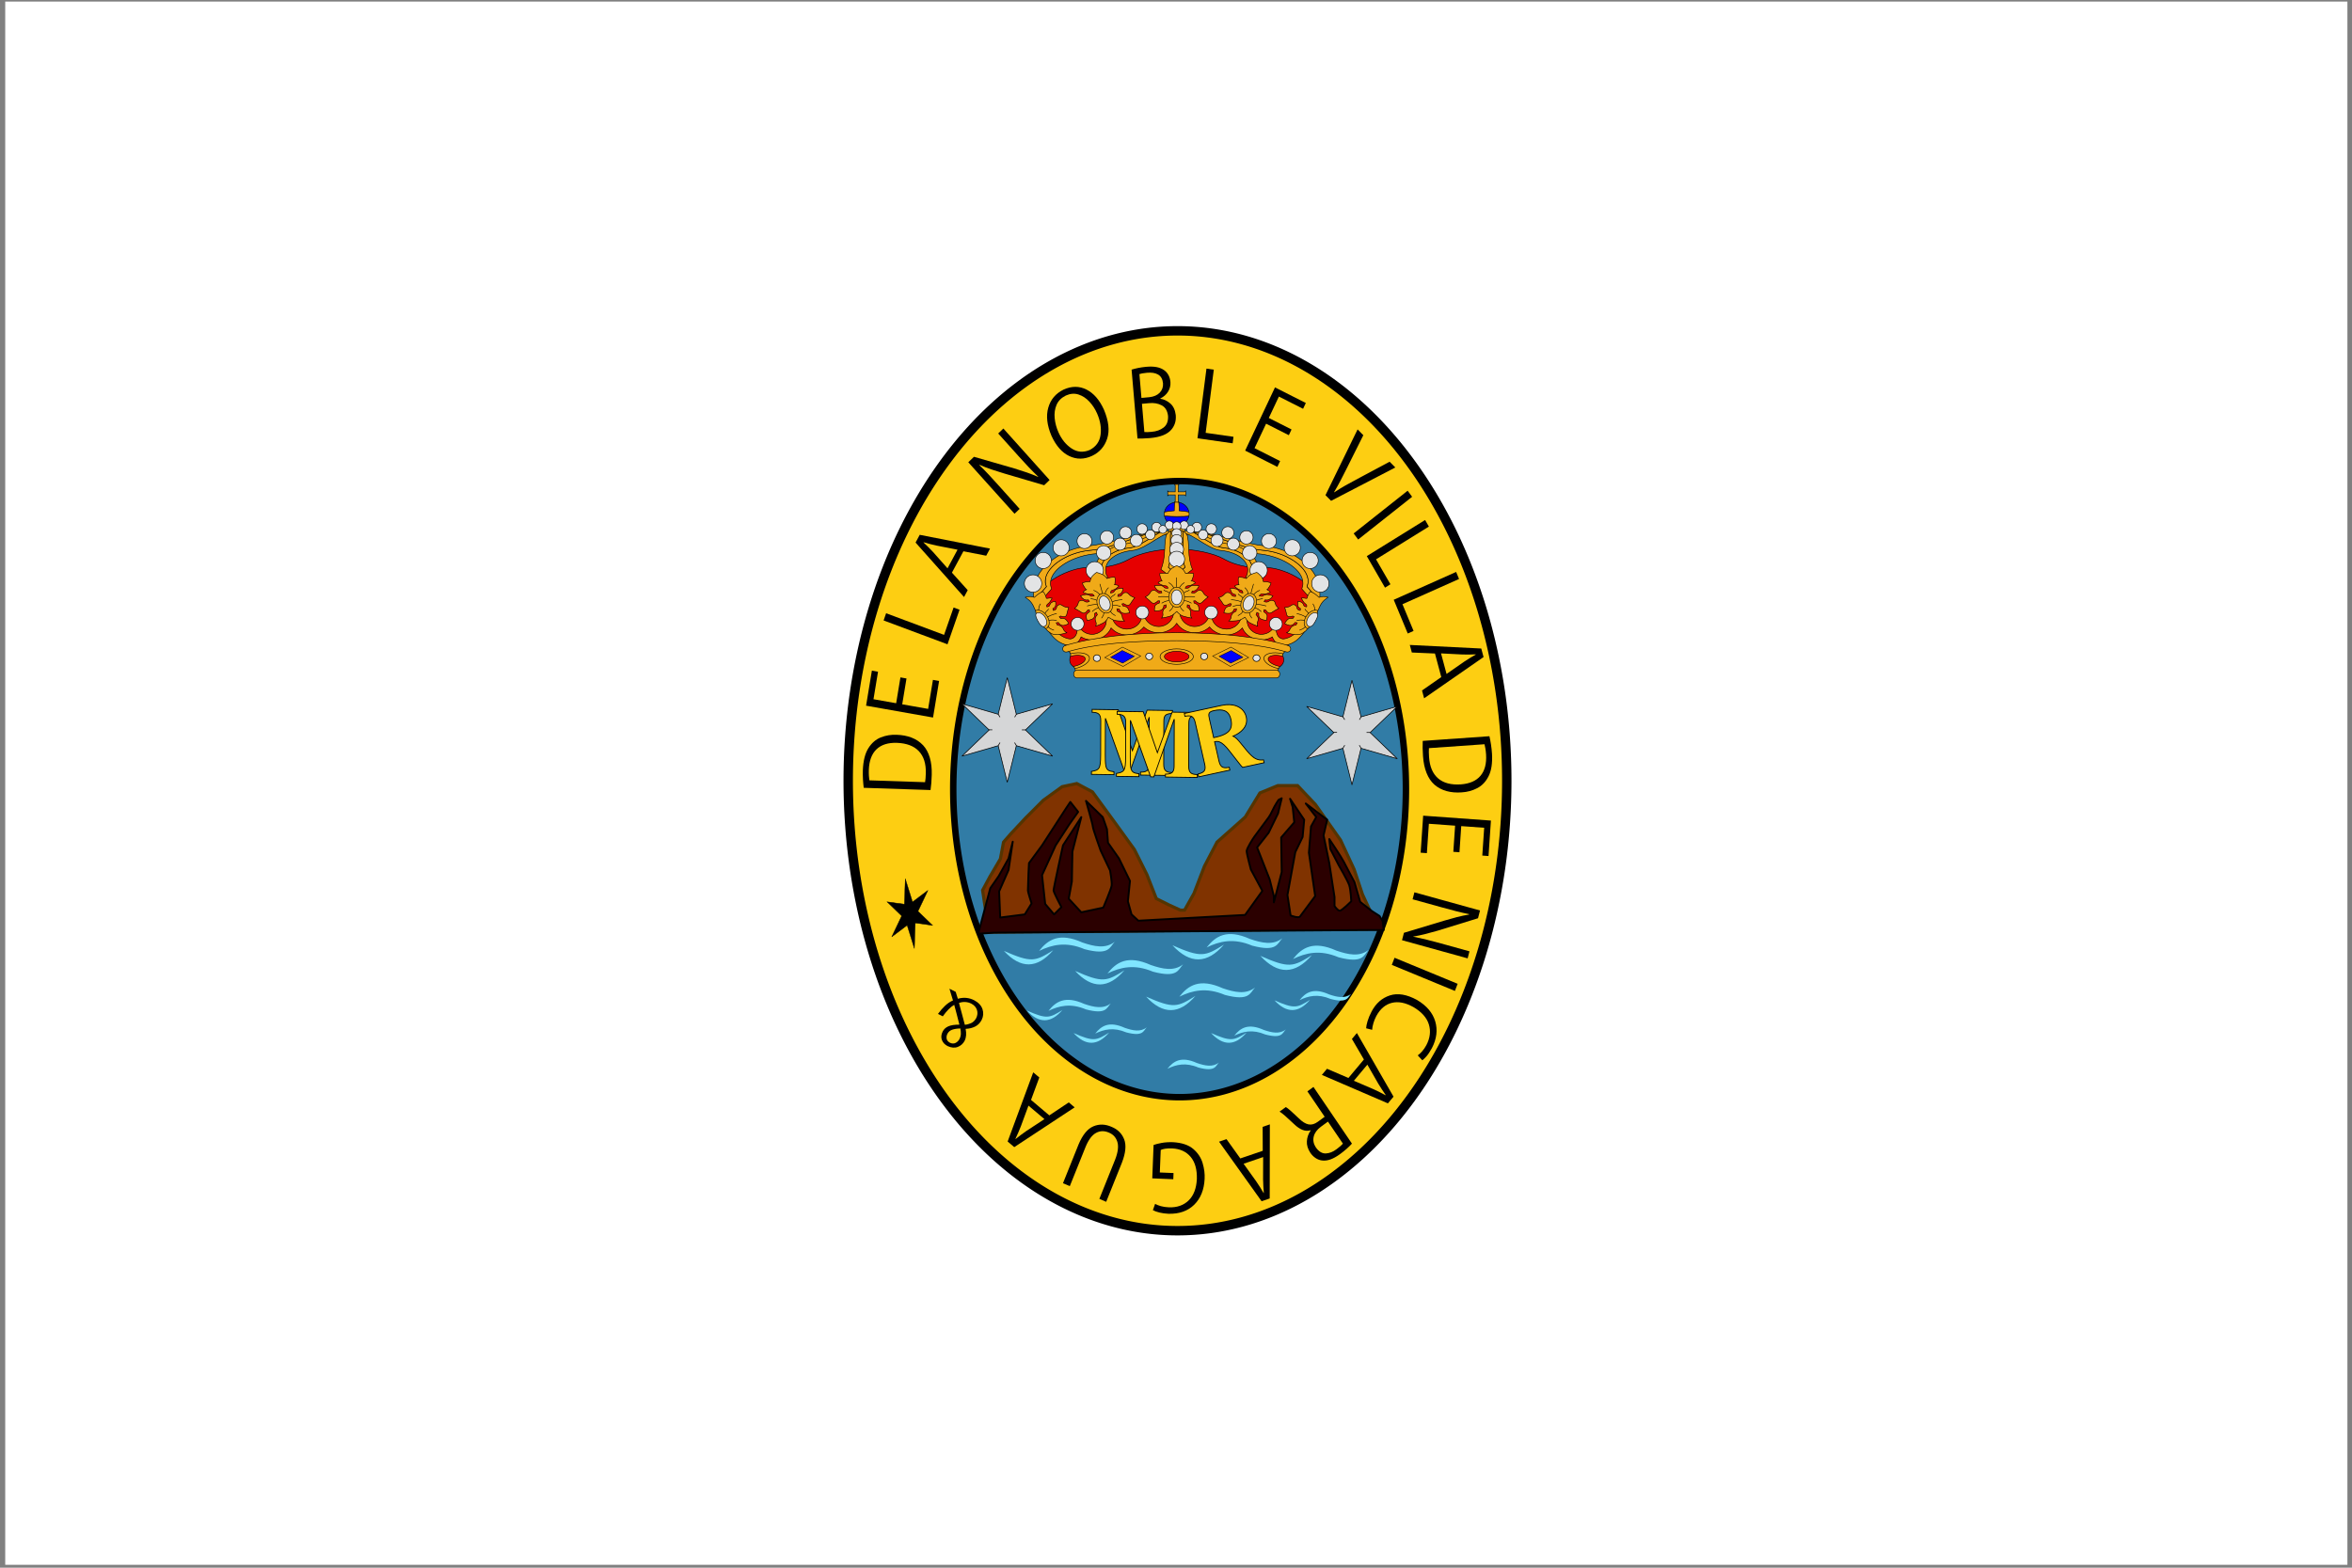 <svg enable-background="new -788.109 -54.473 2086.633 1418.32" height="500" viewBox="-788.109 -54.473 750 500" width="750" xmlns="http://www.w3.org/2000/svg" xmlns:xlink="http://www.w3.org/1999/xlink"><rect x="-788.109" y="-54.473" width="750" height="500" fill="#808080" stroke="none"/><path d="m-784.412-53.335h2080.415v1416.424h-2080.415z" fill="#fff" transform="matrix(.359 0 0 .352 -504.839 -35.202)"/><g transform="translate(-1146.133 -59.457)"><path d="m838.5 254a105 143.5 0 0 1 -210 0 105 143.5 0 1 1 210 0z" fill="#fdce12" fill-rule="evenodd" stroke="#000" stroke-width="3"/><path d="m806.342 256.668a72.175 98.255 0 0 1 -144.35 0 72.175 98.255 0 1 1 144.35 0z" fill="#317ca6" fill-rule="evenodd" stroke="#000" stroke-width="2.058"/><g transform="matrix(.177 0 0 .177 646.264 67.249)"><g fill="#f0aa18" stroke="#000"><path d="m513.503 578.121c-2.855.221-5.717.46-8.572.589-4.498.203-9.004.269-13.502.258-7.354-.018-14.721-.462-22.075-.993 1.792 10.039 10.967 17.697 22.075 17.697 11.06 0 20.221-7.581 22.075-17.549z" fill="#00f"/><path d="m491.429 553.14c-11.119 0-20.295 7.687-22.075 17.77 2.93-.274 5.864-.576 8.793-.736 4.474-.245 8.954-.34 13.429-.331 4.474.009 8.955.119 13.429.368 2.832.158 5.667.45 8.499.699-1.779-10.083-10.951-17.77-22.075-17.77z" fill="#00f"/><path d="m494.129 539.917v11.887l1.621 1.626h-8.649l1.621-1.626v-11.887h-11.887l-1.621 1.626v-8.653l1.621 1.626h11.887v-11.892l-1.621-1.621h8.649l-1.621 1.621v11.892h11.892l1.621-1.626v8.653l-1.621-1.626z"/><path d="m476.863 591h29.131v15.137h-29.131z"/><path d="m491.397 553.128c-1.226 0-2.391.164-3.563.344-.206 2.452-.457 4.892-.594 7.344-.143 2.571-.173 5.146-.219 7.719-6.365.306-13.162 1.331-17.656 2.375-.204 1.153-.375 2.323-.375 3.531 0 1.214.168 2.373.375 3.531 7.354.532 14.709.982 22.063 1 4.498.011 9.002-.047 13.5-.25 2.855-.129 5.707-.373 8.563-.594.224-1.203.375-2.423.375-3.688 0-1.208-.172-2.379-.375-3.531-4.295-.966-11.24-1.948-17.625-2.313-.028-2.566-.041-5.122-.156-7.688-.112-2.476-.351-4.962-.531-7.438-1.229-.198-2.491-.344-3.781-.344z"/></g><path d="m490.584 637.413c34.096 0 68.682 8.582 84.224 17.24 15.541 8.658 28.486 12.233 43.13 14.854 14.645 2.621 22.929 2.379 35.16 1.66s35.985 6.106 54.49 17.046 30.752 22.046 40.045 33.753l-69.571 111.085h-373.265l-69.571-111.085c9.334-11.707 21.565-22.813 40.05-33.753s42.259-17.765 54.485-17.046 20.518.961 35.166-1.66c14.647-2.621 27.589-6.196 43.13-14.854s48.433-17.24 82.529-17.24z" fill="#e60000" stroke="#000"/><g fill="#f0aa18" stroke="#000"><path d="m491.558 740.798 6.776 1.274c-1.092 2.801-1.318 5.861-1.318 9.085 0 14.365 12.074 26.053 26.938 26.053 11.931 0 22.092-7.552 25.582-17.983.391.276 2.569-9.423 3.694-9.304.943.101.844 10.076 1.191 9.896 1.726 13.137 13.469 22.024 26.69 22.024 14.842 0 26.878-11.626 26.878-26.019 0-1.071-.061-2.142-.204-3.178l8.435-8.544 4.532 10.888c-1.803 3.421-2.52 7.259-2.52 11.373 0 13.734 11.495 24.842 25.687 24.842 8.926 0 16.766-4.39 21.37-11.051l5.398-7.016-.039 8.606c0 8.645 3.573 16.4 11.826 17.769 0 0 9.477.597 22.031-9.479 12.565-10.076 19.484-18.423 19.484-18.423l1.081 10.093s-10.426 16.478-21.778 23.196c-6.203 3.697-15.625 7.569-23.118 6.317-7.928-1.313-13.574-7.811-16.485-15.301-5.651 3.398-12.322 5.382-19.468 5.382-15.355 0-29.155-8.606-34.613-21.562-7.063 7.788-16.899 12.579-28.432 12.579-12.262 0-23.493-5.641-30.533-14.309-6.919 6.441-16.325 10.415-26.69 10.415-13.574 0-25.681-6.796-32.545-17.053-6.853 10.257-18.949 17.053-32.501 17.053-10.36 0-19.787-3.973-26.712-10.415-7.013 8.668-18.266 14.309-30.522 14.309-11.539 0-21.375-4.79-28.443-12.579-5.453 12.956-19.247 21.562-34.607 21.562-7.151 0-13.794-1.984-19.44-5.382-2.939 7.49-8.584 13.987-16.49 15.301-7.493 1.251-16.915-2.621-23.134-6.317-11.357-6.718-21.772-23.196-21.772-23.196l1.092-10.093s6.925 8.346 19.468 18.423c12.565 10.093 22.031 9.479 22.031 9.479 8.253-1.369 11.821-9.124 11.821-17.769l-.039-8.606 5.398 7.016c4.598 6.661 12.466 11.051 21.375 11.051 14.186 0 25.681-11.108 25.681-24.842 0-4.114-.722-7.952-2.525-11.373l4.532-10.888 8.447 8.544c-.127 1.037-.204 2.108-.204 3.178 0 14.393 12.019 26.019 26.872 26.019 13.243 0 24.965-8.887 26.69-22.024.369.18.27-9.795 1.207-9.896 1.114-.118 3.308 9.58 3.677 9.304 3.512 10.431 13.657 17.983 25.626 17.983 14.859 0 26.894-11.688 26.894-26.053 0-3.224-.187-6.284-1.296-9.085z"/><path d="m309.852 864.49c3.756-1.782-5.086-15.158-6.293-28.01-1.582-16.847-14.108-18.48-14.108-18.48 49.976-14.762 124.253-25.175 201.681-25.274 77.457.099 152.117 10.174 202.099 24.936 0 0-14.717 6.512-15.528 22.164-.992 12.034-8.466 22.882-4.704 24.664h-363.148z"/><path d="m491.263 802.675c-77.428.122-146.996 5.334-196.972 20.12-3.332.998-6.856-.308-7.935-3.46-1.08-3.158.714-6.78 4.046-7.802 50.191-15.395 121.552-23.06 200.879-23.223 79.344.145 150.978 7.828 201.175 23.223 3.332 1.022 5.126 4.644 4.046 7.802-1.086 3.152-4.609 4.458-7.936 3.46-49.982-14.785-119.846-19.998-197.303-20.12z"/><path d="m310.632 869.832c-3.338-1.004-5.084-4.033-4.89-7.167-.059-3.047 1.663-5.809 4.89-6.772h361.624c3.227.963 4.92 3.726 4.861 6.772.176 3.134-1.546 6.163-4.861 7.167z"/></g><use height="975" transform="matrix(-1 0 0 1 982.857 0)" width="550" xlink:href="#a"/><g id="a" fill="#f0aa18" stroke="#000"><path d="m748.21 730.335c-.905 3.201-2.204 6.359-4.562 9.492l-26.858-30.61c2.014-5.58 2.445-8.315 1.619-14.238-3.14-22.519-39.437-46.05-83.553-49.19-44.004-3.132-122.783-46.438-143.67-31.861 7.533-9.173 26.193-9.099 48.785-5.408 5.944 1.879 12.004 3.847 18.322 6.034 15.274 5.287 31.245 11.143 46.173 15.857 7.464 2.357 14.669 4.413 21.376 5.997 3.353.792 6.596 1.467 9.676 1.987s6.006.908 8.756 1.104c5.514.392 10.894 1.118 16.115 2.171s10.293 2.436 15.121 4.047 9.424 3.452 13.76 5.519 8.396 4.349 12.141 6.77c3.746 2.421 7.172 4.98 10.228 7.653s5.754 5.456 8.02 8.278c2.267 2.822 4.103 5.703 5.482 8.572.69 1.435 1.28 2.877 1.729 4.305s.76 2.824.957 4.231c.413 2.962.511 5.128.258 7.248-.254 2.12-.87 4.2-1.876 6.99l22.001 25.055z"/><path d="m748.21 730.335-22.001-25.055c1.007-2.79 1.623-4.871 1.876-6.99.253-2.12.155-4.286-.258-7.248-.196-1.407-.507-2.803-.957-4.231-.449-1.428-1.04-2.87-1.729-4.305-1.379-2.87-3.215-5.75-5.482-8.572s-4.965-5.605-8.02-8.278c-3.056-2.673-6.483-5.232-10.228-7.653-3.746-2.421-7.805-4.703-12.141-6.77s-8.932-3.908-13.76-5.519-9.9-2.994-15.121-4.047-10.6-1.778-16.115-2.171c-2.75-.196-5.677-.584-8.756-1.104-3.08-.52-6.323-1.195-9.676-1.987-6.706-1.584-13.912-3.64-21.376-5.997-14.928-4.714-30.899-10.57-46.173-15.857-6.318-2.187-12.378-4.155-18.322-6.034 35.32 5.77 80.484 20.48 109.27 23.326 47.115 4.657 95.22 36.512 99.41 76.047.863 8.126 1.543 15.424-.442 22.443z"/><path d="m717.407 789.723c-3.656 1.673-4.714 1.928-10.291 2.017-5.727.341-17.66-3.284-17.66-3.284s3.817-2.261 5.004-4.339c1.556-2.724 1.451-4.002 4.341-6.659s7.689-3.043 7.689-3.043l1.987-3.978-3.863-.573s-2.051 3.873-6.696 5.213c-4.508 1.3-11.957-3.254-11.957-3.254s3.97-8.174 8.315-8.919 6.144-.181 6.144-.181l2.575-3.134-2.391-1.326s-5.792 2.14-8.536.753-2.489-3.564-3.569-7.955c-.898-3.652-2.502-8.166-2.502-8.166s4.648-.182 8.131-1.657c3.483-1.476 5.742-4.855 9.934-3.043 4.01 1.733 3.361 4.523 4.599 7.021 1.26 2.542 5.188 3.043 5.188 3.043l.699-3.375s-3.698-.965-4.82-5.062c-1.121-4.097.184-8.076.184-8.076s6.02.295 8.504 3.56c2.483 3.264 1.212 3.986 3.072 5.221s3.964 1.177 3.964 1.177 1.026-2.73-.699-4.19-1.33-1.357-3.304-2.944c-1.975-1.586-5.526-8.61-5.526-8.61s2.455-.358 4.606-.153c2.152.205 5.169 1.26 5.741.362.573-.898-.198-.78 1.538-4.891 1.736-4.112 4.093-7.064 4.093-7.064 2.888.591 4.932 1.79 8.634 4.269s2.534 2.197 7.346 6.183c3.857-1.637 10.319-2.521 16.225-.187-9.14 6.573-12.033 9.204-17.844 23.088-1.08 1.185-2.127 2.522-3.164 3.978s-2.036 3.005-3.017 4.64c-1.963 3.27-3.818 6.834-5.482 10.275s-3.152 6.76-4.415 9.642c-.632 1.441-1.475 2.932-2.502 4.399-1.026 1.467-2.246 2.935-3.532 4.369-1.085 1.21-5.563 3.705-6.744 4.853z"/><path d="m727.131 781.074c-6.522-2.627-8.055-11.745-3.311-20.701 4.827-9.113 14.273-14.502 21.081-12.083.301.107.528.319.809.452-.243 1.473-.174 1.481-.515 3.224-.562 2.868-1.25 5.95-2.06 8.738-.811 2.789-1.759 5.291-2.796 6.991-1.038 1.7-2.586 3.558-4.305 5.364s-3.599 3.564-5.372 5.123c-1.901 1.671-2.316 1.929-3.532 2.893z"/><path d="m741.879 766.637c3.585-6.769 5.453-12.444.781-14.103-4.672-1.66-11.371 2.448-14.956 9.217-3.588 6.775-2.699 13.601 1.989 15.266 4.672 1.66 8.598-3.605 12.186-10.38" fill="#e3e4e5" stroke="#000"/><path d="m682.508 826.374c-.575-.142-1.034-.386-1.622-.514-16.162-3.518-30.535-.238-32.169 7.265-1.626 7.471 10.007 16.315 26.062 19.864.725-1.024 1.524-1.88 2.191-2.956 1.002-1.619 1.939-3.258 2.715-4.948s1.38-3.402 1.819-5.106c.412-1.6.717-3.236.917-4.822s.306-3.116.34-4.634c.034-1.511-.168-2.758-.253-4.15z"/><path d="m683.096 831.09c-1.069-.307-1.997-.715-3.128-.961-12.004-2.613-22.603-.539-23.724 4.609-1.121 5.149 7.642 11.466 19.646 14.079.725.158 1.371.136 2.084.26.889-.767 1.825-1.435 2.604-2.321.721-.82 1.384-1.698 1.92-2.605s.938-1.87 1.202-2.85c.267-.992.41-2.046.445-3.129s-.017-2.196-.158-3.308c-.166-1.308-.568-2.517-.891-3.773z" fill="#e60000"/><path d="m483.306 1187.604h36.696v36.936h-36.696z" transform="matrix(-.899 .439 .862 .507 0 0)"/><path d="m495.816 1198.854h24.061v24.217h-24.061z" fill="#00f" transform="matrix(-.9 .436 .864 .504 0 0)"/><path d="m637.888 683.794c.317 5.403.422 12.813-1.84 16.998-2.796 5.172-2.643 5.525-6.07 9.051l-14.238-22.663c2.137-2.283 2.587-2.674 3.458-8.867 2.868-20.385-20.267-35.597-47.681-38.079-27.007-2.445-61.843-41.188-72.994-27.814 3.707-7.764 11.538-8.445 21.339-6.034.248.137.449.191.699.331 3.476 1.95 7.187 4.197 11.001 6.586 3.813 2.389 7.728 4.914 11.7 7.358s7.969 4.802 11.92 6.917c3.952 2.115 7.873 3.969 11.626 5.372 1.877.701 3.689 1.278 5.482 1.729s3.573.767 5.261.92c3.427.31 6.799.881 10.081 1.656s6.444 1.771 9.492 2.943 5.957 2.508 8.683 4.01c2.725 1.503 5.266 3.164 7.579 4.93s4.405 3.667 6.218 5.629c1.812 1.962 3.377 3.979 4.599 6.071s2.106 4.248 2.649 6.402.741 4.326.515 6.475c-.326 3.11-.505 5.177-.846 6.99-.342 1.813-.845 3.38-1.913 5.408l7.505 12.73c1.376-1.57 2.477-3.43 3.348-5.519.871-2.088 1.535-4.385 2.024-6.733.192-.924.259-1.86.405-2.796z"/><path d="m637.888 683.794c-.146.937-.213 1.872-.405 2.796-.488 2.348-1.153 4.644-2.024 6.733-.871 2.088-1.972 3.949-3.348 5.519l-7.505-12.73c1.068-2.028 1.572-3.595 1.913-5.408.342-1.813.52-3.881.846-6.99.226-2.149.028-4.321-.515-6.475s-1.427-4.31-2.649-6.402-2.787-4.108-4.599-6.071c-1.812-1.962-3.904-3.863-6.218-5.629-2.313-1.766-4.854-3.427-7.579-4.93s-5.634-2.838-8.683-4.01c-3.048-1.172-6.21-2.169-9.492-2.943-3.282-.775-6.654-1.345-10.081-1.656-1.688-.153-3.468-.469-5.261-.92s-3.605-1.028-5.482-1.729c-3.753-1.402-7.675-3.256-11.626-5.372-3.952-2.115-7.949-4.473-11.92-6.917-3.972-2.444-7.887-4.97-11.7-7.358-3.813-2.389-7.524-4.636-11.001-6.586-.25-.14-.452-.194-.699-.331 17.434 4.289 41.127 18.511 59.307 21.045 27.792 3.873 63.655 19.345 58.719 55.959-.016.12-.007.282 0 .405z"/><g fill="#e3e4e5"><path d="m658.37 772.442c0-6.418 5.221-11.639 11.64-11.639 6.451 0 11.671 5.22 11.671 11.639 0 6.452-5.221 11.672-11.671 11.672-6.419 0-11.64-5.22-11.64-11.672"/><path d="m541.816 751.736c0-6.418 5.221-11.639 11.64-11.639 6.451 0 11.671 5.22 11.671 11.639 0 6.452-5.221 11.672-11.671 11.672-6.419 0-11.64-5.22-11.64-11.672"/><path d="m534.656 831.003c0-3.297 2.833-5.979 6.316-5.979 3.501 0 6.333 2.682 6.333 5.979 0 3.291-2.833 5.997-6.333 5.997-3.483 0-6.316-2.705-6.316-5.997" stroke-width="1.2"/><path d="m628.878 834.12c0-3.297 2.833-5.979 6.31-5.979 3.506 0 6.333 2.682 6.333 5.979 0 3.315-2.827 5.997-6.333 5.997-3.477 0-6.31-2.682-6.31-5.997" stroke-width="1.2"/><path d="m519.106 598.159c-.012 4.764 3.839 8.643 8.603 8.655s8.643-3.833 8.655-8.603c.006-.017.006-.035 0-.052.018-4.77-3.833-8.643-8.603-8.661-4.764-.012-8.644 3.839-8.661 8.603.006.023.006.041.006.058z"/><path d="m544.285 601.43c-.018 5.229 4.211 9.487 9.44 9.499 5.229.017 9.487-4.211 9.504-9.44 0-.023 0-.041 0-.058.012-5.235-4.211-9.487-9.44-9.504-5.235-.017-9.487 4.211-9.504 9.44v.064z"/><path d="m572.665 608.095c-.018 6.009 4.839 10.889 10.848 10.912 6.009.017 10.895-4.834 10.912-10.842 0-.023 0-.047 0-.07.018-6.009-4.839-10.894-10.848-10.912-6.009-.017-10.895 4.834-10.912 10.848z"/><path d="m605.058 616.569c-.018 6.631 5.34 12.023 11.971 12.046s12.023-5.334 12.046-11.971c0-.023 0-.047 0-.076.017-6.631-5.334-12.023-11.971-12.046-6.631-.017-12.023 5.34-12.046 11.971z"/><path d="m644.153 623.239c-.023 7.41 5.962 13.436 13.372 13.46 7.41.023 13.436-5.962 13.46-13.372 0-.023 0-.052 0-.081.023-7.41-5.962-13.436-13.373-13.46-7.41-.023-13.436 5.962-13.46 13.372v.081z"/><path d="m685.077 635.269c-.023 8.033 6.468 14.571 14.501 14.594 8.039.023 14.571-6.468 14.594-14.501 0-.029 0-.064 0-.093.023-8.033-6.468-14.571-14.501-14.594s-14.565 6.468-14.594 14.501z"/><path d="m717.353 658.177c-.023 8.033 6.468 14.571 14.501 14.594s14.571-6.468 14.594-14.501c0-.029 0-.058 0-.093.023-8.033-6.468-14.571-14.501-14.594s-14.565 6.468-14.594 14.501z"/><path d="m734.583 699.654c-.029 8.655 6.968 15.699 15.623 15.722 8.655.029 15.699-6.968 15.722-15.623 0-.029 0-.064 0-.099.029-8.661-6.968-15.699-15.624-15.728-8.655-.029-15.699 6.968-15.722 15.623v.105z"/><path d="m512.436 594.557c.015 4.223-3.398 7.663-7.627 7.678-4.229.016-7.663-3.398-7.678-7.627 0-.016 0-.031 0-.052-.01-4.223 3.404-7.663 7.627-7.673s7.663 3.398 7.673 7.627c.005.016.005.031.005.046z"/><path d="m530.357 611.775c-.012 4.764 3.839 8.643 8.603 8.661 4.764.012 8.643-3.839 8.661-8.603 0-.018 0-.035 0-.052.012-4.764-3.839-8.643-8.603-8.655-4.764-.017-8.644 3.833-8.661 8.603v.047z"/><path d="m553.15 622.103c-.017 6.009 4.834 10.895 10.842 10.912 6.009.017 10.895-4.834 10.912-10.842 0-.023 0-.047 0-.07.017-6.009-4.834-10.895-10.848-10.912-6.009-.018-10.895 4.834-10.912 10.848.006.017.006.041.006.064z"/><path d="m582.667 628.728c-.017 6.009 4.834 10.895 10.848 10.912 6.009.018 10.895-4.834 10.912-10.842 0-.023 0-.047 0-.07.017-6.009-4.834-10.895-10.842-10.912-6.009-.017-10.895 4.839-10.912 10.848-.006.018-.006.041-.006.064z"/><path d="m609.997 644.393c-.023 7.152 5.754 12.967 12.906 12.99s12.967-5.754 12.99-12.906c0-.028 0-.051 0-.079.023-7.152-5.759-12.967-12.911-12.99s-12.967 5.754-12.99 12.906c.006.023.006.051.006.079z"/><path d="m623.395 675.974c-.023 8.655 6.968 15.699 15.624 15.722 8.661.029 15.699-6.968 15.728-15.623 0-.029 0-.064 0-.099.023-8.661-6.968-15.699-15.624-15.728-8.661-.023-15.699 6.968-15.728 15.623z"/><path d="m509.358 602.163c-.01 3.899 3.142 7.074 7.04 7.088 3.899.01 7.073-3.142 7.088-7.04 0-.014 0-.029 0-.043.01-3.899-3.142-7.074-7.04-7.083-3.899-.014-7.073 3.137-7.088 7.04z"/></g><path d="m635.702 679.695c-1.07.072-5.395 1.535-9.606 3.25-4.903 1.997-9.256 7.753-9.256 7.753s-4.021-1.489-6.704-1.968-7.026-.484-7.026-.484-1.173 2.66-.75 6.558c.423 3.899.135 6.429 1.045 6.879 0 0-1.885.329-4.171.705-2.286.375-3.526 2.023-3.526 2.023s4.665 4.752 7.215 5.73 3.114 1.083 5.366 2.007 2.376 4.65 2.376 4.65-2.168-.342-4.487-1.017c-2.318-.675-1.567-2.753-5.185-5.182s-12.885-2.301-12.885-2.301-.03 4.109 2.453 7.686 6.586 3.52 6.586 3.52l.429 3.377s-4.262.559-6.384-1.51c-2.086-2.034-2.307-4.837-7.004-5.414-4.91-.604-6.132 3.187-9.247 5.504-3.115 2.316-7.885 3.711-7.885 3.711s3.127 3.857 5.235 7.072c2.535 3.866 3.009 5.996 6.287 6.582 3.279.586 8.538-2.978 8.538-2.978l2.899.61-1.637 3.655s-2.059-.08-6.299 1.774c-4.241 1.854-5.674 10.644-5.674 10.644s9.142 2.343 13.372-.079c4.358-2.495 5.218-6.717 5.218-6.717l4.186-.486-.777 4.302s-4.833 1.649-6.954 4.926c-2.122 3.277-1.585 4.435-2.308 7.421-.552 2.279-3.77 5.433-3.77 5.433s13.505.257 19.303-1.58c16.034-7.171 5.065-8.169 15.772 2.817 4.338 3.647 16.748 8.018 16.748 8.018s-1.323-3.965-.666-6.225c.861-2.962 1.937-3.832 1.674-7.535s-3.819-6.85-3.819-6.85l1.481-4.177 3.559 1.869s-1.364 4.132 1.33 7.886c2.615 3.644 12.117 4.631 12.117 4.631s3.166-8.481.252-11.613c-2.913-3.132-4.826-3.761-4.826-3.761l.37-3.882 2.946.434s3.005 5.039 6.284 5.625 4.757-1.196 9.027-3.847c3.551-2.204 8.355-4.645 8.355-4.645s-3.628-2.895-5.282-6.063c-1.655-3.168-.838-7.032-5.61-8.157-4.565-1.076-6.19 1.396-9.12 2.535-2.982 1.158-6.537-.797-6.537-.797l2.071-2.93s3.702 1.451 7.778-.955c4.075-2.406 6.137-6.152 6.137-6.152s-8.361-3.276-12.885-2.301-4.897 3.12-7.348 2.944c-2.451-.177-4.597-.605-4.597-.605s2.007-3.345 4.524-3.417c2.517-.073 3.084.024 5.899.005 2.816-.019 9.473-2.749 9.473-2.749s-.29-1.921-2.178-3.041c-1.888-1.121-3.434-2.063-3.434-2.063 1.056-.099 2.081-2.498 4.447-5.898s2.651-6.219 2.651-6.219-3.951-1.477-6.634-1.956-7.096-.496-7.096-.496-1.031-6.718-4.474-10.206c-2.297-2.131-4.507-4.777-7.363-6.28z"/><g fill="none" stroke-linecap="round"><path d="m723.656 777.125s-2.878 2.89-4.503 3.924-6.235 2.618-6.235 2.618"/><path d="m721.369 766.186c-4.581-1.369-9.112-.809-13.489.041"/><path d="m723.869 759.939c-4.043-2.466-9.214-4.545-15.89-6.106"/><path d="m728.593 753.562s-1.365-3.017-3.324-4.403c-1.959-1.387-2.725-3.5-2.725-3.5"/><path d="m740.032 747.729s.412-1.125-.339-4.954c-.728-3.711-2.854-6.308-2.854-6.308"/><path d="m611.154 749.314s-2.167 3.287-3.538 4.555-5.594 3.539-5.594 3.539"/><path d="m606.17 738.915c-4.921-.636-9.318.616-13.488 2.129"/><path d="m607.133 732.388c-4.654-1.798-10.34-3.04-17.406-3.541"/><path d="m610.289 725.387s-2.109-2.754-4.412-3.813c-2.302-1.059-3.59-3.018-3.59-3.018"/><path d="m625.37 717.275c-.219-1.12 4.394-16.504 4.394-16.504"/><path d="m620.298 717.882s.135-1.169-1.56-4.817c-1.643-3.535-4.411-5.758-4.411-5.758"/><path d="m622.503 751.341s.3 3.727.902 5.348c.602 1.62 3.287 5.125 3.287 5.125"/><path d="m632.32 743.585c4.798 1.1 8.159 3.737 11.182 6.535"/><path d="m634.763 737.322c5.145-.048 10.947.761 17.625 2.716"/><path d="m635.452 729.881s3.318-1.785 5.95-1.963 4.798-1.52 4.798-1.52"/><path d="m630.166 719.645s.472-1.109 3.867-3.848c3.291-2.654 6.937-3.732 6.937-3.732"/></g><path d="m607.614 732.89c2.584-9.706 10.681-16.462 18.09-15.139s11.362 10.231 8.778 19.937c-2.587 9.714-10.69 16.496-18.124 15.169-7.409-1.323-11.33-10.253-8.743-19.967"/><path d="m611.828 733.648c1.919-7.209 7.594-12.288 12.678-11.38 5.085.908 7.679 7.464 5.76 14.673-1.921 7.215-7.6 12.313-12.702 11.402-5.084-.908-7.657-7.48-5.736-14.695" fill="#e3e4e5" stroke="#000"/></g><g fill="#f0aa18" stroke="#000"><path d="m480.906 605.005c-4.335 2.063-7.706 5.139-8.793 8.952-1.247 5.825-2.033 12.475-2.171 19.54-.021.734.037 1.449.037 2.171 0 .836-.2 1.734-.221 2.587-.356 14.821-2.976 27.916-6.77 35.927l28.587 21.651 28.293-21.651c-3.772-8.011-6.414-21.106-6.733-35.927-.016-.853-.231-1.751-.257-2.587 0-.722.089-1.437.074-2.171-.175-7.064-.929-13.715-2.171-19.54-1.112-3.859-4.467-6.983-8.793-9.041.297 2.607.677 5.103.736 8 .008.471-.037.935-.037 1.398.014.537.102 32.524.11 33.072.083 4.756.489 9.244 1.104 13.175s1.44 7.303 2.428 9.874l-14.827 13.919-14.974-13.919c.994-2.571 1.849-5.943 2.465-9.874s.974-8.419 1.067-13.175c.011-.548.147-32.535.147-33.072 0-.463-.048-.926-.037-1.398.046-2.865.443-5.328.736-7.911z"/><path d="m491.399 845.291c-16.54 0-29.884-6.231-29.884-13.909 0-7.679 13.344-13.935 29.884-13.935 16.555 0 29.943 6.231 29.943 13.935 0 7.679-13.388 13.909-29.943 13.909"/><path d="m491.407 840.923c-12.285 0-22.196-4.276-22.196-9.545s9.911-9.563 22.196-9.563c12.296 0 22.24 4.276 22.24 9.563 0 5.269-9.944 9.545-22.24 9.545" fill="#e60000"/><path d="m480.906 605.005c-.293 2.583-.69 5.046-.736 7.911-.011.471.037.935.037 1.398 0 .537-.136 32.524-.147 33.072-.093 4.756-.451 9.244-1.067 13.175s-1.471 7.303-2.465 9.874l14.974 13.919 14.827-13.919c-.988-2.571-1.814-5.943-2.428-9.874-.615-3.931-1.02-8.419-1.104-13.175-.008-.548-.097-32.535-.11-33.072 0-.463.045-.926.037-1.398-.059-2.897-.439-5.393-.736-8-3.06-1.456-6.529-2.439-10.375-2.439h-.037c-3.905 0-7.513 1.026-10.669 2.528z"/><g fill="#e3e4e5"><path d="m483.776 596.15c-.01 4.211 3.398 7.64 7.627 7.655 4.228.01 7.663-3.388 7.678-7.604 0-.015 0-.031 0-.051.01-4.211-3.398-7.64-7.627-7.65-4.223-.01-7.663 3.388-7.673 7.604-.005.015-.005.031-.005.046z"/><path d="m500.06 609.372c.017 4.764-3.839 8.643-8.603 8.661-4.764.012-8.644-3.839-8.661-8.603 0-.018 0-.035 0-.052-.012-4.764 3.839-8.643 8.603-8.655 4.764-.017 8.644 3.833 8.661 8.603v.047z"/><path d="m501.803 621.889c.012 5.729-4.624 10.383-10.348 10.394-5.729.012-10.383-4.624-10.4-10.348 0-.012 0-.029 0-.047-.012-5.729 4.624-10.383 10.354-10.4 5.729-.012 10.383 4.624 10.394 10.354z"/><path d="m503.873 637.955c.012 6.869-5.543 12.453-12.419 12.471-6.869.012-12.453-5.543-12.471-12.418 0-.017 0-.035 0-.052-.012-6.869 5.543-12.453 12.418-12.471 6.869-.012 12.453 5.543 12.471 12.418v.052z"/><path d="m505.752 655.852c.018 7.911-6.381 14.338-14.291 14.355-7.911.018-14.332-6.381-14.355-14.291 0-.017 0-.041 0-.064-.018-7.911 6.381-14.338 14.291-14.355 7.911-.018 14.338 6.381 14.356 14.291v.064z"/></g><path d="m491.281 667.534c-1.048.257-4.974 2.441-8.72 4.851-4.361 2.807-7.174 9.19-7.174 9.19s-4.407-.753-7.211-.753-7.137.753-7.137.753-.464 2.803.993 6.539c1.458 3.735 1.842 6.258 2.87 6.539 0 0-1.793.651-3.974 1.416s-2.98 2.591-2.98 2.591 5.916 3.829 8.72 4.339 3.394.514 5.887 1.025c2.492.51 3.605 4.128 3.606 4.128 0 0-2.254.044-4.746-.211s-2.295-2.416-6.549-4.158-13.466 0-13.466 0 1.062 4.02 4.489 7.081c3.427 3.062 7.505 2.29 7.505 2.29l1.325 3.224s-4.103 1.29-6.77-.362c-2.621-1.624-3.586-4.323-8.425-4.068-5.059.267-5.271 4.184-7.763 6.991s-6.88 5.002-6.88 5.002 4.144 3.223 7.101 5.996c3.556 3.335 4.594 5.333 8.02 5.333 3.427 0 7.726-4.399 7.726-4.399l3.054.09-.662 3.857s-2.075.281-5.813 2.832-2.833 11.39-2.833 11.39 9.742.694 13.318-2.411c3.685-3.198 3.422-7.473 3.422-7.473l4.047-1.205.368 4.339s-4.383 2.455-5.629 6.027-.403 4.609-.331 7.654c.055 2.323-2.318 5.966-2.318 5.966s13.541-2.105 18.837-4.912c14.091-9.805 2.883-8.866 16.483 0 5.296 2.807 18.837 4.912 18.837 4.912s-2.373-3.643-2.318-5.966c.072-3.044.915-4.082-.331-7.654s-5.629-6.027-5.629-6.027l.368-4.339 4.047 1.205s-.263 4.275 3.422 7.473c3.576 3.104 13.318 2.411 13.318 2.411s.905-8.839-2.833-11.39-5.813-2.832-5.813-2.832l-.662-3.857 3.054-.09s4.336 4.399 7.763 4.399 4.428-1.999 7.984-5.333c2.957-2.773 7.101-5.996 7.101-5.996s-4.388-2.196-6.88-5.002c-2.492-2.807-2.704-6.724-7.763-6.991-4.84-.255-5.804 2.444-8.425 4.068-2.667 1.652-6.733.362-6.733.362l1.288-3.224s4.079.772 7.505-2.29c3.427-3.062 4.489-7.081 4.489-7.081s-9.211-1.742-13.466 0c-4.254 1.742-4.057 3.903-6.549 4.158s-4.746.211-4.746.211 1.113-3.618 3.606-4.128c2.492-.51 3.083-.514 5.887-1.025 2.804-.51 8.719-4.339 8.719-4.339s-.8-1.826-2.98-2.591c-2.181-.765-3.974-1.416-3.974-1.416 1.028-.281 1.412-2.803 2.87-6.539 1.458-3.735.993-6.539.993-6.539s-4.334-.753-7.138-.753-7.211.753-7.211.753-2.813-6.384-7.174-9.19c-2.857-1.681-5.765-3.881-9.014-4.851z"/><g fill="none" stroke-linecap="round"><path d="m485.284 739.838s-1.289 3.59-2.32 5.068-4.641 4.434-4.641 4.434"/><path d="m477.55 730.547c-5.079.237-9.132 2.228-12.89 4.434"/><path d="m490.956 706.054c-.516-1.056 0-16.892 0-16.892"/><path d="m476.777 724.002c-5.12-.944-11.123-1.166-18.304-.422"/><path d="m478.066 716.611s-2.836-2.323-5.414-2.956-4.383-2.323-4.383-2.323"/><path d="m486.058 707.532s-.176-1.166-2.836-4.434c-2.578-3.167-5.93-4.856-5.93-4.856"/><path d="m497.143 739.838s1.289 3.59 2.32 5.068 4.641 4.434 4.641 4.434"/><path d="m504.878 730.547c5.079.237 9.132 2.228 12.89 4.434"/><path d="m505.651 724.002c5.12-.944 11.123-1.166 18.304-.422"/><path d="m504.362 716.611s2.836-2.323 5.414-2.956 4.383-2.323 4.383-2.323"/><path d="m496.37 707.532s.176-1.166 2.836-4.434c2.578-3.167 5.93-4.856 5.93-4.856"/></g><path d="m477.39 724.409c0-9.934 6.283-17.948 14.026-17.948s14.052 8.014 14.052 17.948c0 9.943-6.283 17.983-14.052 17.983-7.743 0-14.026-8.04-14.026-17.983"/><path d="m481.795 724.414c0-7.378 4.312-13.331 9.625-13.331s9.643 5.952 9.643 13.331c0 7.385-4.312 13.357-9.643 13.357-5.313 0-9.625-5.972-9.625-13.357" fill="#e3e4e5" stroke="#000"/></g></g><g transform="matrix(.797 -1.066 1.066 .797 1.979 414.242)"><path d="m426.713 363.081c-1.196.89-1.258 1.599-.354 2.844l-.563.42-4.492-6.188.563-.419c.904 1.244 1.593 1.397 2.789.51l8.952-6.652-.027-.034-13.908 4.35-.452-.622 7.897-11.906-.025-.034-6.953 5.167c-2.732 2.029-2.961 2.439-1.997 4.092l-.565.419-3.173-4.373.562-.42c1.396 1.306 1.771 1.425 4.521-.617l6.576-4.887c1.282-.954 1.195-1.687.356-2.845l.562-.419 3.675 5.063-5.832 8.591 9.897-2.992 3.575 4.925-.563.42c-.989-1.181-1.491-1.474-2.79-.51z" fill="#fdce12"/><path d="m421.162 360.135.726-.538.06.083c.518.711.943 1.031 1.409 1.029.343 0 .74-.177 1.238-.543l8.573-6.371-13.536 4.232-.536-.736 7.685-11.587-6.582 4.892c-1.808 1.337-2.485 1.97-2.474 2.642-.001.353.177.758.504 1.318l.046.076-.722.535-3.291-4.537.71-.528.062.058c.645.605 1.053.929 1.546.926.58.005 1.368-.453 2.845-1.552l6.576-4.886c.674-.502.937-.919.937-1.351.001-.385-.213-.818-.601-1.354l-.059-.082.725-.539 3.777 5.204-5.711 8.413 9.693-2.93 3.677 5.063-.72.537-.062-.072c-.583-.702-.984-1.058-1.433-1.054-.316-.001-.696.168-1.219.562l-8.233 6.115c-.65.485-.932.891-.932 1.341-.001.371.196.808.599 1.363l.06.079-.727.541zm.28.044 4.373 6.023.403-.301c-.375-.532-.578-.976-.58-1.399 0-.547.348-1.011 1.013-1.503l8.232-6.117c.536-.401.95-.599 1.34-.6.551.004.971.397 1.526 1.052l.406-.303-3.475-4.786-10.103 3.054 5.954-8.768-3.574-4.925-.4.3c.361.512.58.951.581 1.391 0 .526-.326 1-1.016 1.514l-6.577 4.886c-1.483 1.097-2.278 1.585-2.965 1.591-.576-.002-1.011-.354-1.622-.922l-.416.309 3.055 4.208.41-.304c-.303-.529-.486-.939-.487-1.341.012-.83.761-1.463 2.557-2.805l7.035-5.229.061.084.066.092-7.898 11.906.369.507 13.906-4.35.043.057.09.116-9.035 6.714c-.514.378-.945.58-1.359.582-.549-.002-1.009-.358-1.511-1.03z"/></g><g transform="matrix(.797 -1.066 1.066 .797 9.948 414.876)"><path d="m426.713 363.081c-1.196.89-1.258 1.599-.354 2.844l-.563.42-4.492-6.188.563-.419c.904 1.244 1.593 1.397 2.789.51l8.952-6.652-.027-.034-13.908 4.35-.452-.622 7.897-11.906-.025-.034-6.953 5.167c-2.732 2.029-2.961 2.439-1.997 4.092l-.565.419-3.173-4.373.562-.42c1.396 1.306 1.771 1.425 4.521-.617l6.576-4.887c1.282-.954 1.195-1.687.356-2.845l.562-.419 3.675 5.063-5.832 8.591 9.897-2.992 3.575 4.925-.563.42c-.989-1.181-1.491-1.474-2.79-.51z" fill="#fdce12"/><path d="m421.162 360.135.726-.538.06.083c.518.711.943 1.031 1.409 1.029.343 0 .74-.177 1.238-.543l8.573-6.371-13.536 4.232-.536-.736 7.685-11.587-6.582 4.892c-1.808 1.337-2.485 1.97-2.474 2.642-.001.353.177.758.504 1.318l.046.076-.722.535-3.291-4.537.71-.528.062.058c.645.605 1.053.929 1.546.926.58.005 1.368-.453 2.845-1.552l6.576-4.886c.674-.502.937-.919.937-1.351.001-.385-.213-.818-.601-1.354l-.059-.082.725-.539 3.777 5.204-5.711 8.413 9.693-2.93 3.677 5.063-.72.537-.062-.072c-.583-.702-.984-1.058-1.433-1.054-.316-.001-.696.168-1.219.562l-8.233 6.115c-.65.485-.932.891-.932 1.341-.001.371.196.808.599 1.363l.06.079-.727.541zm.28.044 4.373 6.023.403-.301c-.375-.532-.578-.976-.58-1.399 0-.547.348-1.011 1.013-1.503l8.232-6.117c.536-.401.95-.599 1.34-.6.551.004.971.397 1.526 1.052l.406-.303-3.475-4.786-10.103 3.054 5.954-8.768-3.574-4.925-.4.3c.361.512.58.951.581 1.391 0 .526-.326 1-1.016 1.514l-6.577 4.886c-1.483 1.097-2.278 1.585-2.965 1.591-.576-.002-1.011-.354-1.622-.922l-.416.309 3.055 4.208.41-.304c-.303-.529-.486-.939-.487-1.341.012-.83.761-1.463 2.557-2.805l7.035-5.229.061.084.066.092-7.898 11.906.369.507 13.906-4.35.043.057.09.116-9.035 6.714c-.514.378-.945.58-1.359.582-.549-.002-1.009-.358-1.511-1.03z"/></g><g transform="matrix(.496 -1.235 1.235 .496 156.724 827.206)"><path d="m574.013 254.475c-.747 1.478-1.426 2.83-.501 4.425l-.578.399-2.954-4.372c.252-.616.634-1.19.955-1.777l1.481-2.557c1.539-2.624 1.264-3.446.762-4.19l-3.919 2.711c-1.224.847-1.31 1.557-.447 2.83l-.579.4-4.282-6.337.576-.399c.862 1.274 1.545 1.451 2.771.603l8.435-5.834c1.224-.847 1.311-1.556.448-2.83l.577-.399 5.146 7.61c1.771 2.62 1.459 5.199-.396 6.482-1.923 1.331-3.996.244-5.458-1.237.004.803-.418 1.509-.792 2.209zm.215-8.305c1.975 2.92 3.518 3.152 5.372 1.869 1.767-1.223 1.702-2.686.423-4.579-.789-1.167-1.262-.919-2.261-.229l-3.761 2.603z" fill="#fdce12"/><path d="m569.864 254.938.021-.05c.257-.628.641-1.205.961-1.789l1.481-2.557c.862-1.47 1.144-2.363 1.143-2.975-.002-.433-.137-.731-.321-1.022l-3.834 2.651c-.683.475-.976.878-.976 1.346-.002.364.182.796.555 1.345l.055.083-.744.515-4.396-6.506.742-.515.058.085c.508.75.929 1.08 1.409 1.079.334.001.727-.162 1.22-.502l8.435-5.833c.683-.474.976-.879.976-1.346.002-.365-.184-.798-.554-1.344l-.056-.083.743-.514 5.204 7.695c.809 1.196 1.191 2.39 1.191 3.465.002 1.305-.571 2.434-1.613 3.155-.627.434-1.275.619-1.911.619-1.297-.001-2.531-.761-3.515-1.708-.066.742-.458 1.393-.792 2.028l-1.246 2.263c-.489.966-.937 1.867-.937 2.794 0 .491.122.994.435 1.532l.048.08-.74.513zm3.097 4.219.417-.288c-.296-.537-.417-1.051-.415-1.552.001-.997.471-1.921.959-2.888l.09.045-.089-.049 1.245-2.262c.374-.701.781-1.391.779-2.15v-.011-.245l.174.174c.984 1 2.25 1.809 3.532 1.807.597 0 1.2-.171 1.796-.583.988-.687 1.524-1.742 1.525-2.989 0-1.028-.367-2.183-1.156-3.353l-5.09-7.525-.41.285c.344.523.53.962.531 1.374 0 .565-.363 1.03-1.061 1.513l-8.435 5.834c-.51.349-.935.538-1.336.538-.567-.001-1.028-.377-1.52-1.083l-.41.284 4.169 6.169.412-.284c-.345-.524-.531-.963-.533-1.375 0-.566.365-1.029 1.063-1.512l4.003-2.771.058.086c.223.33.413.697.412 1.222-.002.674-.302 1.594-1.17 3.075l-1.48 2.557c-.314.575-.683 1.13-.93 1.716zm1.182-12.931.085-.056.083-.056c1.238 1.83 2.285 2.568 3.319 2.566.608 0 1.232-.256 1.91-.724.92-.639 1.313-1.317 1.314-2.09 0-.688-.321-1.468-.917-2.349-.389-.574-.678-.768-.963-.767-.295-.003-.656.215-1.155.564l-3.679 2.546.17.253-.083.056-.084.057-.282-.418 3.844-2.66c.501-.346.879-.597 1.271-.601.394.001.735.269 1.132.857.605.897.95 1.708.95 2.461.002.849-.448 1.601-1.399 2.256-.697.48-1.36.76-2.027.76-1.146 0-2.24-.808-3.489-2.655z"/></g><g fill="#d5d6d7" stroke="#000" stroke-width="3.26" transform="matrix(.067 0 0 .067 659.052 215.557)"><path d="m408.737 185.288-129.316 124.526 129.316 124.526-172.501-49.728-43.185 174.254-43.184-174.254-172.501 49.728 129.316-124.526-129.316-124.526 172.501 49.728 43.184-174.254 43.185 174.254z" transform="translate(107.949 22.186)"/><path d="m370.451 331.596h17"/><path d="m212.834 331.315h17"/><path d="m335.831 392.044 8.654 14.632"/><path d="m257.685 256.375 8.654 14.632"/><path d="m344.907 256.375-8.654 14.632"/><path d="m266.55 392.044-8.654 14.632"/></g><g fill="#d5d6d7" stroke="#000" stroke-width="3.26" transform="matrix(.067 0 0 .067 768.97 216.386)"><path d="m408.737 185.288-129.316 124.526 129.316 124.526-172.501-49.728-43.185 174.254-43.184-174.254-172.501 49.728 129.316-124.526-129.316-124.526 172.501 49.728 43.184-174.254 43.185 174.254z" transform="translate(107.949 22.186)"/><path d="m370.451 331.596h17"/><path d="m212.834 331.315h17"/><path d="m335.831 392.044 8.654 14.632"/><path d="m257.685 256.375 8.654 14.632"/><path d="m344.907 256.375-8.654 14.632"/><path d="m266.55 392.044-8.654 14.632"/></g><g transform="matrix(-.986 .048 -.046 -1.021 851.833 680.861)"><path d="m180.115 423.648c-.14.68-.258 1.411-.355 2.193-.097.781-.181 1.623-.251 2.526-.155 2.005-.032 3.801.37 5.389.402 1.587 1.061 2.906 1.979 3.956 1.001 1.115 2.206 1.971 3.617 2.57 1.41.598 2.987.964 4.73 1.098 1.819.168 3.553-.024 5.203-.573 1.65-.55 3.04-1.611 4.171-3.185 1.131-1.573 1.827-3.811 2.089-6.714.078-1.021.111-1.997.099-2.928s-.052-1.804-.121-2.621zm19.591 3.954c.045.38.075.843.089 1.387s-.005 1.161-.057 1.852c-.236 2.85-1.157 4.956-2.762 6.317-1.606 1.362-3.835 1.933-6.687 1.715-3.138-.261-5.461-1.238-6.968-2.93-1.508-1.692-2.148-4.023-1.922-6.992.04-.523.09-1.026.149-1.509.059-.482.131-.904.216-1.265z"/><path d="m177.737 457.952 1.972-8.973 8.298 1.824-1.756 7.988 1.941.427 1.756-7.988 7.257 1.595-1.867 8.495 1.969.433 2.38-10.829-21.434-4.711-2.485 11.308z"/><path d="m170.023 480.191 3.473-8.381 18.384 7.619.915-2.208-20.273-8.402-4.388 10.589z"/><path d="m179.893 503.367 1.454-2.352-14.848-17.714-1.287 2.082 4.839 5.701-4.014 6.491-7.292-1.733-1.333 2.156zm-8.484-10.867 4.458 5.33c.482.538.964 1.067 1.447 1.589s.968 1.019 1.456 1.493l-.045.074c-1.25-.434-2.631-.848-4.143-1.241l-6.672-1.586z"/><path d="m151.358 535.23 1.737-1.469-6.175-7.3c-1.097-1.301-2.127-2.489-3.089-3.564-.963-1.075-1.971-2.149-3.026-3.221l.025-.059c1.114.538 2.293 1.049 3.537 1.534s2.583.974 4.018 1.467l12.867 4.243 1.913-1.618-14.172-16.756-1.715 1.451 6.249 7.388c1.205 1.43 2.283 2.683 3.231 3.759.949 1.076 1.902 2.105 2.859 3.085l-.069.096c-1.193-.576-2.441-1.112-3.746-1.608-1.304-.496-2.635-.972-3.991-1.429l-12.801-4.298-1.825 1.544z"/><path d="m131.357 546.449c2.59-1.077 4.325-2.877 5.204-5.4s.671-5.466-.624-8.83c-1.337-3.195-3.157-5.388-5.461-6.58s-4.747-1.287-7.329-.287c-2.472.992-4.186 2.712-5.142 5.158s-.747 5.472.626 9.077c1.287 3.105 3.066 5.279 5.337 6.521s4.735 1.355 7.39.34zm-.635-1.886c-1.462.553-2.833.596-4.113.127-1.281-.468-2.411-1.261-3.39-2.378s-1.748-2.373-2.307-3.766c-.96-2.4-1.236-4.656-.827-6.769s1.65-3.629 3.723-4.548c2.112-.751 4.05-.503 5.813.742s3.101 2.991 4.013 5.238c.596 1.469.934 2.958 1.017 4.466.082 1.508-.182 2.876-.792 4.104s-1.656 2.156-3.137 2.785z"/><path d="m100.282 542.206c-1.119.467-1.992 1.141-2.618 2.023s-.923 1.871-.892 2.967c.038.82.212 1.54.523 2.162.311.621.736 1.144 1.276 1.568.661.519 1.466.891 2.414 1.117s2.094.31 3.437.252c.901-.041 1.758-.121 2.57-.241s1.522-.259 2.13-.417l-.904-21.552c-.448-.029-1.011-.054-1.689-.077s-1.471-.017-2.377.017c-1.653.066-3.066.291-4.238.675s-2.109.95-2.811 1.696c-.493.507-.887 1.122-1.18 1.844s-.425 1.571-.394 2.546c.128 1.645.675 2.897 1.642 3.758.967.86 2.003 1.386 3.107 1.578zm6.073.466.313 7.453c-.209.068-.51.128-.904.182-.393.054-.905.094-1.533.122-1.513.071-2.714-.174-3.605-.735s-1.371-1.485-1.442-2.772l-.001-.029c-.031-1.146.363-2.097 1.181-2.853s1.962-1.176 3.431-1.261zm-.077-1.842-2.302.097c-1.51.081-2.847-.201-4.01-.848s-1.807-1.78-1.933-3.4c-.019-1.637.509-2.823 1.584-3.558s2.393-1.125 3.954-1.171c.504-.022.95-.031 1.339-.027s.722.029.998.073z"/><path d="m77.218 529.158 8.926 1.659-3.548 19.566 2.352.437 3.912-21.577-11.278-2.097z"/><path d="m62.53 520.882 8.057 4.414-4.082 7.451-7.173-3.929-.955 1.743 7.173 3.929-3.57 6.517-7.628-4.178-.969 1.768 9.725 5.327 10.543-19.247-10.154-5.562z"/><path d="m27.193 519.02 10.567-4.836c1.395-.623 2.748-1.256 4.06-1.899s2.538-1.296 3.68-1.959l.059.063c-.74 1.086-1.484 2.242-2.229 3.47-.746 1.228-1.504 2.517-2.274 3.866l-5.759 9.961 1.766 1.898 11.318-20.01-1.726-1.856-21.207 9.424z"/><path d="m39.844 497.212-1.361-1.965-18.039 12.498 1.361 1.965z"/><path d="m28.714 480.808 4.289 7.994-17.536 9.408 1.13 2.106 19.338-10.375-5.419-10.101z"/><path d="m21.928 465.919 3.195 8.491-18.626 7.008.842 2.237 20.54-7.728-4.036-10.728z"/><path d="m-.279 456.71.615 2.696 23.01 2.196-.544-2.387-7.448-.664-1.697-7.441 6.41-3.884-.564-2.471zm13.67 1.785-6.917-.667c-.72-.045-1.436-.084-2.146-.116-.71-.033-1.405-.046-2.085-.042l-.019-.084c1.195-.568 2.469-1.242 3.822-2.024l5.865-3.553z"/><path d="m20.571 431.5c.071-.691.116-1.43.134-2.217s.018-1.633-.002-2.538c-.046-2.011-.348-3.786-.906-5.325s-1.346-2.785-2.364-3.739c-1.107-1.009-2.392-1.741-3.855-2.196s-3.068-.661-4.816-.62c-1.826.015-3.533.378-5.12 1.09s-2.864 1.907-3.833 3.585c-.968 1.678-1.438 3.975-1.408 6.889.024 1.024.089 1.998.194 2.923s.232 1.79.382 2.595zm-19.889-1.979c-.083-.374-.158-.831-.226-1.371s-.111-1.156-.128-1.848c-.05-2.859.656-5.046 2.118-6.561s3.622-2.306 6.482-2.374c3.148-.053 5.557.686 7.226 2.219s2.539 3.788 2.611 6.766c.012.525.013 1.03.003 1.516s-.04.912-.089 1.28z"/><path d="m20.865 396.451-1.07 9.125-8.438-.99.953-8.123-1.974-.231-.953 8.123-7.38-.865 1.013-8.638-2.002-.235-1.291 11.012 21.796 2.556 1.348-11.499z"/><path d="m9.24 363.034-.69 2.168 9.111 2.9c1.621.518 3.124.977 4.511 1.376s2.812.772 4.275 1.119l.01.064c-1.23.137-2.5.33-3.812.581-1.311.251-2.706.548-4.183.893l-13.154 3.248-.76 2.388 20.911 6.657.681-2.141-9.221-2.935c-1.781-.57-3.36-1.059-4.736-1.466s-2.73-.771-4.061-1.093l.008-.119c1.317-.146 2.659-.356 4.027-.629s2.748-.577 4.14-.911l13.127-3.165.725-2.278z"/><path d="m32.821 364.328.988-2.177-19.983-9.072-.988 2.177z"/><path d="m41.099 342.211c-.067.614-.231 1.29-.492 2.029-.262.739-.611 1.47-1.05 2.194-1.37 2.193-3.11 3.489-5.22 3.886s-4.407-.153-6.893-1.65c-2.57-1.62-4.144-3.492-4.722-5.618-.579-2.126-.213-4.271 1.098-6.434.458-.735.941-1.355 1.449-1.861s1.001-.909 1.48-1.208l-1.388-1.594c-.338.192-.797.573-1.377 1.145-.58.571-1.217 1.409-1.913 2.514-1.674 2.799-2.159 5.56-1.455 8.284.704 2.723 2.568 5.041 5.592 6.954 3.203 1.879 6.09 2.483 8.66 1.813 2.57-.671 4.611-2.24 6.121-4.709.65-1.081 1.138-2.071 1.463-2.971s.512-1.635.562-2.206z"/><path d="m37.077 319.05-1.906 2.003 10.895 20.385 1.687-1.773-3.565-6.573 5.261-5.529 6.781 3.193 1.747-1.836zm6.072 12.377-3.269-6.132c-.361-.625-.724-1.242-1.09-1.852s-.738-1.196-1.118-1.76l.06-.063c1.134.681 2.4 1.37 3.8 2.065l6.204 2.922z"/><path d="m62.403 311.767c.781-.991 1.239-2.085 1.375-3.28.135-1.195-.177-2.413-.936-3.654-.448-.698-.981-1.269-1.601-1.713-.619-.444-1.279-.73-1.979-.858-.864-.166-1.787-.111-2.77.165-.983.277-2.072.795-3.268 1.557-.741.473-1.46.978-2.155 1.515-.696.537-1.296 1.053-1.802 1.547l11.602 18.253 2.017-1.282-5.206-8.191 2.26-1.437c1.076-.692 2.095-.922 3.059-.69s1.98.909 3.048 2.03c.983 1.008 1.821 1.834 2.513 2.477s1.199 1.056 1.521 1.239l2.09-1.329c-.402-.236-.976-.697-1.721-1.385s-1.686-1.606-2.823-2.757c-.86-.878-1.722-1.507-2.586-1.888s-1.728-.463-2.592-.246zm-5.711 2.504-4.511-7.097c.175-.183.443-.415.802-.698.359-.282.812-.599 1.359-.949 1.155-.765 2.322-1.147 3.499-1.145 1.178.002 2.215.666 3.113 1.992.704 1.142.891 2.28.559 3.416-.332 1.135-1.145 2.124-2.44 2.967z"/><path d="m79.268 290.46-2.664.74-1.123 23.087 2.359-.655.317-7.471 7.354-2.041 4.178 6.223 2.442-.678zm-1.148 13.739.345-6.94c.011-.722.017-1.438.016-2.149s-.019-1.406-.056-2.084l.083-.023c.623 1.167 1.356 2.408 2.199 3.723l3.822 5.694z"/><path d="m114.21 299.252-6.771-.595-.169 1.922 4.418.388-.615 7c-.331.149-.81.256-1.438.322-.627.065-1.4.06-2.319-.016-2.528-.237-4.464-1.209-5.808-2.917s-1.902-4.048-1.674-7.021c.293-2.912 1.284-5.087 2.973-6.526 1.689-1.438 3.843-2.051 6.464-1.839 1.011.095 1.871.259 2.581.491s1.315.496 1.817.792l.805-1.924c-.533-.313-1.23-.594-2.091-.841-.861-.248-1.82-.421-2.878-.52-3.471-.251-6.285.557-8.442 2.424s-3.403 4.489-3.738 7.868c-.168 1.588-.029 3.249.415 4.983.444 1.735 1.387 3.254 2.829 4.559s3.577 2.107 6.404 2.406c1.392.104 2.639.084 3.739-.062s1.962-.316 2.585-.51z"/><path d="m143.095 299.09-2.162-1.02-5.666 12.007c-1.053 2.18-2.246 3.579-3.581 4.197s-2.725.579-4.172-.118c-1.339-.61-2.197-1.616-2.573-3.017-.376-1.402-.051-3.227.975-5.475l5.666-12.007-2.162-1.02-5.654 11.981c-1.351 2.982-1.701 5.394-1.05 7.235.652 1.841 1.933 3.192 3.844 4.051 2.012.983 3.978 1.135 5.899.455s3.601-2.486 5.041-5.419z"/><path d="m160.344 312.923-2.057-1.847-20.062 11.48 1.821 1.636 6.467-3.754 5.679 5.099-2.996 6.871 1.886 1.693zm-12.197 6.427 6.035-3.445c.614-.379 1.221-.76 1.82-1.143s1.174-.773 1.727-1.169l.064.058c-.648 1.153-1.3 2.439-1.954 3.858l-2.741 6.286z"/><path d="m179.456 352.931c-.641.785-1.281 1.466-1.921 2.044s-1.285 1.034-1.935 1.368c-.206-.877-.431-1.864-.675-2.961-.244-1.096-.476-2.171-.696-3.225l.043-.073c1.501.081 2.684-.04 3.548-.361s1.502-.846 1.915-1.574c.513-.922.625-1.792.338-2.611s-.869-1.472-1.746-1.958c-1.19-.602-2.286-.737-3.287-.406-1.002.331-1.761.932-2.278 1.804-.292.505-.476 1.068-.552 1.688s-.059 1.274.05 1.961l-.032.055c-1.134-.008-2.156.184-3.068.574-.911.39-1.643 1.041-2.195 1.951-.618 1.076-.761 2.192-.428 3.347s1.187 2.127 2.561 2.917c.786.433 1.609.714 2.47.842s1.784.084 2.769-.132c.128.46.238.859.332 1.198s.182.666.265.98l1.975 1.075c-.184-.72-.355-1.379-.514-1.976-.158-.598-.312-1.175-.462-1.732.898-.322 1.762-.823 2.591-1.504s1.646-1.503 2.451-2.465zm-9.395 3.525c-.912-.522-1.488-1.206-1.726-2.053-.239-.847-.119-1.694.359-2.542.484-.754 1.082-1.257 1.796-1.51s1.372-.381 1.975-.384c.293 1.358.582 2.644.867 3.859s.519 2.219.701 3.011c-.655.213-1.326.286-2.012.219-.687-.066-1.34-.267-1.96-.601zm7.466-11.867c.615.363.952.809 1.012 1.339s-.053 1.032-.338 1.507c-.363.597-.904.994-1.623 1.192s-1.591.283-2.616.254c-.092-.55-.121-1.094-.087-1.633.034-.538.199-1.068.493-1.588.322-.552.763-.951 1.323-1.199.56-.247 1.172-.205 1.835.127z"/></g><g stroke="#000" stroke-width="3.26" transform="matrix(.01 -.043 .029 .015 635.512 304.332)"><path d="m408.737 185.288-129.316 124.526 129.316 124.526-172.501-49.728-43.185 174.254-43.184-174.254-172.501 49.728 129.316-124.526-129.316-124.526 172.501 49.728 43.184-174.254 43.185 174.254z" transform="translate(107.949 22.186)"/><path d="m370.451 331.596h17"/><path d="m212.834 331.315h17"/><path d="m335.831 392.044 8.654 14.632"/><path d="m257.685 256.375 8.654 14.632"/><path d="m344.907 256.375-8.654 14.632"/><path d="m266.55 392.044-8.654 14.632"/></g><path d="m672.356 295.599-1.001-6.674 2.336-4.338 3.337-5.673 1.001-5.339 2.336-2.669 4.672-5.005 5.673-5.673 6.006-4.338 4.672-1.001 5.005 2.669 6.34 8.676 7.007 9.677 4.004 8.008 3.003 7.675 4.004 2.002 3.671 1.668h1.335l3.003-5.339 3.337-8.676 4.004-7.675 9.01-8.008 4.672-7.675 5.673-2.336h6.34l5.673 6.006 8.008 11.345 4.338 9.343 2.67 8.008 2.336 5.005v2.336l-1.001 3.671-120.795 1.001-.667-6.674z" fill="#803300" stroke="#553400"/><path d="m709.672 265.596 1.335 3.837.334 4.338 3.504 5.005 3.504 7.174-.667 6.507 1.168 4.171 2.169 2.002 34.036-1.835 5.506-7.675-3.671-6.841s-1.335-5.005-1.335-5.84c0-.834 2.002-4.004 2.503-4.672.501-.667 2.503-3.337 3.337-4.505s1.502-1.835 2.336-3.671c.834-1.835 2.002-3.504 2.002-3.504l1.001-.501-1.168 4.838-3.003 6.173-3.671 4.672 4.004 10.177 1.335 5.339v2.002l2.503-9.677-.167-11.012 4.171-4.838-.501-4.838-.834-2.669 4.505 6.674-.501 5.506-2.336 4.838-2.503 13.681 1.001 6.507s2.503 1.001 3.003.334c.501-.667 4.838-6.507 4.838-6.507l-2.002-13.848.667-8.342 1.668-3.003-3.337-4.338 6.841 5.172-1.168 5.005 1.835 8.843 1.668 10.845v2.836s1.001 1.502 1.668 1.502 3.671-3.003 3.671-3.003-.167-3.671-.667-5.172c-.501-1.502-3.337-6.34-3.337-6.34l-2.67-5.172-.334-3.17s3.837 5.673 4.672 7.341c.834 1.668 3.337 6.34 3.337 6.34l1.835 6.34 3.837 3.003 2.336 1.502 1.001 1.668.334 2.836h-7.341l-116.79.834-5.172.334 3.837-14.515 2.669-3.837 3.17-5.673 1.335-5.339-1.335 9.01-3.003 6.841.334 8.342 7.842-1.001 2.169-3.504s-1.168-3.504-1.168-4.171.167-5.339.167-5.339l.167-3.337 4.171-5.673 7.675-11.846 1.335-2.002 2.503 3.17-2.836 4.004-4.338 6.674-4.338 9.51 1.001 9.176 2.836 3.337 2.336-2.336s-2.503-4.672-2.503-5.339 3.003-14.349 3.003-14.349l5.84-9.01-2.836 11.012-.167 9.51-1.001 5.506 4.004 4.338 7.007-1.502s2.503-5.84 2.669-7.007c.167-1.168-.501-4.838-.501-4.838l-3.003-6.34s-2.503-7.007-2.503-7.675c0-.667-2.169-8.175-2.169-8.175l5.339 5.172z" fill="#2b0000" stroke="#000" stroke-linecap="round" stroke-linejoin="round" stroke-width=".6"/><g fill="#80e5ff" fill-rule="evenodd" transform="matrix(.132 0 0 -.148 325.484 427.911)"><path d="m3095.56 709.766c21.42 24.27 48.76 40.53 104.64 18.2 28.32-8.63 55.87-14.22 78.1 1.51-12.4-11.78-12.94-30.03-72.79-15.92-45.19 17.01-78.95 9.58-109.95-3.79"/><path d="m3370.05 790.896c21.42 24.28 48.76 40.53 104.64 18.2 28.32-8.63 55.87-14.22 78.1 1.52-12.4-11.78-12.94-30.03-72.79-15.93-45.18 17.01-78.95 9.58-109.95-3.79"/><path d="m2779.36 679.196c17.664 20.02 40.195 33.43 86.27 15 23.35-7.11 46.06-11.72 64.42 1.25-10.24-9.7-10.68-24.75-60.05-13.12-37.25 14.03-65.078 7.89-90.64-3.13"/><path d="m3325.31 701.896c29.33-28.28 57.94-27.92 85.87 1.04-31.32-17.48-37.55-19.94-85.87-1.04"/><path d="m3172.14 631.38c29.33-28.281 57.95-27.926 85.87 1.039-31.32-17.48-37.55-19.941-85.87-1.039"/><path d="m2840.02 631.38c29.32-28.281 57.95-27.926 85.87 1.039-31.32-17.48-37.55-19.941-85.87-1.039"/><path d="m2727.039 679.906c29.325-28.276 57.942-27.924 85.864 1.04-31.321-17.48-37.547-19.94-85.864-1.04"/><path d="m2843.81 765.196c40.66-39.21 80.34-38.72 119.05 1.44-43.42-24.24-52.06-27.65-119.05-1.44"/><path d="m3015.18 709.836c40.66-39.21 80.34-38.72 119.05 1.45-43.42-24.24-52.06-27.66-119.05-1.45"/><path d="m3228.25 625.72c14.59 16.512 33.19 27.586 71.22 12.383 19.26-5.867 38.01-9.676 53.15 1.035-8.45-8.024-8.81-20.438-49.55-10.836-30.74 11.566-53.72 6.516-74.82-2.582"/><path d="m3385.97 702.306c14.59 16.51 33.19 27.59 71.21 12.38 19.27-5.86 38.02-9.67 53.16 1.04-8.45-8.03-8.81-20.44-49.55-10.84-30.74 11.57-53.72 6.51-74.82-2.58"/><path d="m3066.74 554.443c14.58 16.511 33.19 27.586 71.21 12.382 19.27-5.867 38.02-9.675 53.16 1.036-8.45-8.024-8.81-20.438-49.55-10.832-30.74 11.562-53.72 6.511-74.82-2.586"/><path d="m2892.34 630.271c14.58 16.511 33.19 27.585 71.22 12.383 19.26-5.872 38.01-9.676 53.14 1.031-8.44-8.02-8.81-20.434-49.54-10.832-30.74 11.566-53.72 6.511-74.82-2.582"/><path d="m2756.614 808.346c21.421 24.27 48.761 40.53 104.636 18.19 28.32-8.63 55.88-14.21 78.11 1.52-12.4-11.78-12.95-30.03-72.8-15.93-45.181 17.02-78.95 9.58-109.946-3.78"/><path d="m2921.91 759.806c21.43 24.28 48.77 40.54 104.65 18.2 28.32-8.63 55.87-14.21 78.1 1.52-12.4-11.78-12.94-30.03-72.8-15.92-45.18 17-78.95 9.57-109.95-3.8"/><path d="m3161.53 815.926c21.42 24.27 48.76 40.53 104.64 18.2 28.31-8.64 55.87-14.22 78.1 1.51-12.4-11.78-12.94-30.03-72.79-15.92-45.19 17.01-78.96 9.57-109.95-3.79"/><path d="m3078.88 820.466c42.46-40.94 83.91-40.43 124.35 1.52-45.36-25.32-54.38-28.88-124.35-1.52"/><path d="m3291.19 797.726c42.46-40.95 83.92-40.44 124.36 1.51-45.37-25.32-54.38-28.88-124.36-1.51"/><path d="m2671.688 808.416c40.652-39.22 80.336-38.72 119.047 1.44-43.426-24.24-52.063-27.65-119.047-1.44"/></g></g></svg>